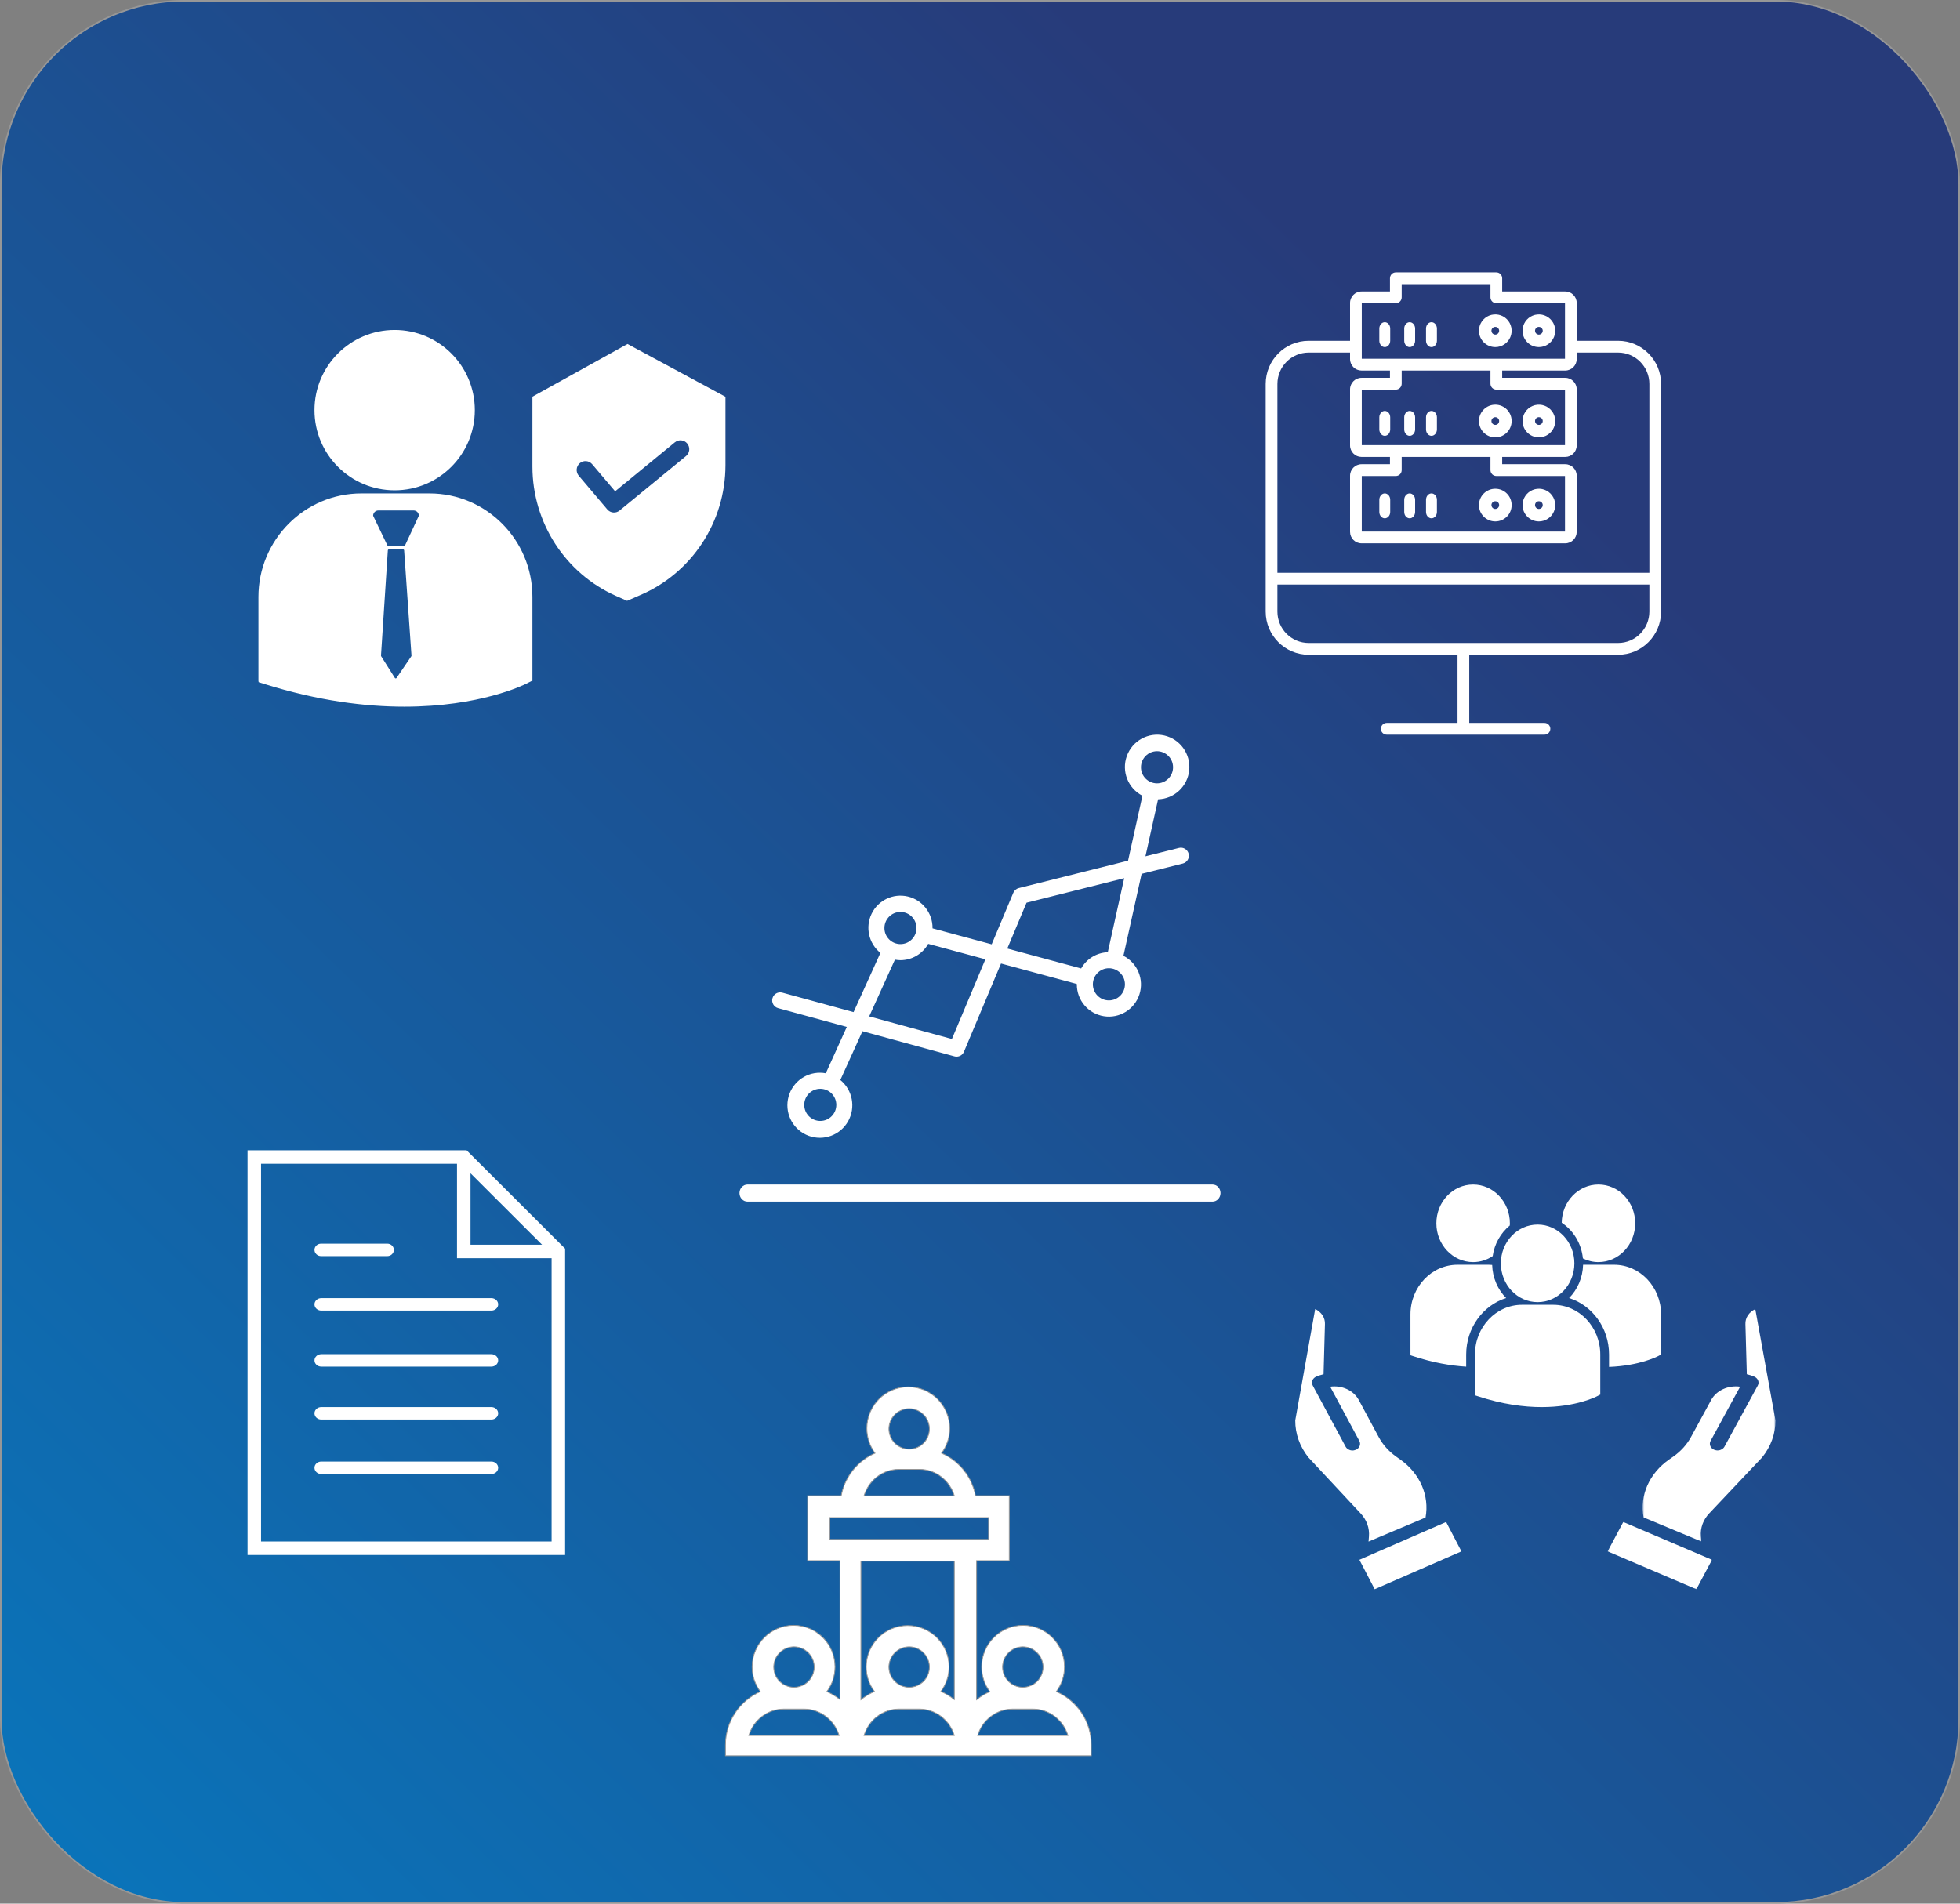 <?xml version="1.0" encoding="UTF-8"?>
<svg width="1259px" height="1223px" viewBox="0 0 1259 1223" version="1.1" xmlns="http://www.w3.org/2000/svg" xmlns:xlink="http://www.w3.org/1999/xlink">
    <rect x="0" y="0" width="1259" height="1223" fill="#808080" stroke="none"/>
    <!-- Generator: Sketch 51.2 (57519) - http://www.bohemiancoding.com/sketch -->
    <title>Group</title>
    <desc>Created with Sketch.</desc>
    <defs>
        <linearGradient x1="0%" y1="100%" x2="77.17%" y2="22.83%" id="linearGradient-1">
            <stop stop-color="#0976BC" offset="0%"></stop>
            <stop stop-color="#273B7A" offset="100%"></stop>
        </linearGradient>
        <polygon id="path-2" points="0.275 0.005 67.33 0.005 67.33 43.2 0.275 43.2"></polygon>
        <polygon id="path-4" points="0.303 0.039 85.619 0.039 85.619 149.319 0.303 149.319"></polygon>
    </defs>
    <g id="Page-1" stroke="none" stroke-width="1" fill="none" fill-rule="evenodd">
        <g id="Group">
            <rect id="Rectangle-2" stroke="#979797" fill="url(#linearGradient-1)" x="0.5" y="0.5" width="1258" height="1222" rx="118"></rect>
            <g id="Group-13" transform="translate(832, 841)">
                <g id="Group-5" transform="translate(200.382, 136.8)">
                    <g id="Fill-3-Clipped">
                        <mask id="mask-3" fill="white">
                            <use xlink:href="#path-2"></use>
                        </mask>
                        <g id="path-8"></g>
                        <polygon id="Fill-3" fill="#FFFFFF" fill-rule="nonzero" mask="url(#mask-3)" points="0.275 18.894 10.324 0.005 67.33 24.308 57.281 43.2"></polygon>
                    </g>
                </g>
                <g id="Group-8" transform="translate(222.855, 0)">
                    <g id="Fill-6-Clipped">
                        <mask id="mask-5" fill="white">
                            <use xlink:href="#path-4"></use>
                        </mask>
                        <g id="path-10"></g>
                        <path d="M66.316,9.839 C66.316,9.877 66.316,9.914 66.319,9.953 L67.212,41.89 C68.829,42.266 70.402,42.772 71.911,43.397 C74.373,44.424 75.418,46.998 74.246,49.152 L52.893,88.353 C52.146,89.761 50.59,90.715 48.819,90.843 C47.048,90.973 45.334,90.258 44.331,88.974 C43.331,87.69 43.197,86.036 43.979,84.641 L62.906,49.896 C55.226,48.828 47.659,52.304 44.307,58.438 L31.319,82.286 C28.663,87.144 24.79,91.419 19.992,94.792 L17.289,96.686 C4.538,105.582 -1.731,119.799 0.891,133.876 L37.973,149.319 L37.699,146.11 C37.228,140.718 39.172,135.377 43.119,131.214 L77.004,95.366 C82.662,88.406 85.675,80.07 85.618,71.533 L72.655,0.039 C68.544,1.954 66.074,5.774 66.316,9.839" id="Fill-6" fill="#FFFFFF" fill-rule="nonzero" mask="url(#mask-5)"></path>
                    </g>
                </g>
                <path d="M47.332,146.192 L47.063,149.4 L83.693,133.948 C86.281,119.86 80.088,105.629 67.492,96.727 L64.826,94.833 C60.083,91.457 56.26,87.178 53.637,82.316 L40.804,58.447 C37.494,52.309 30.019,48.83 22.435,49.898 L41.131,84.671 C41.904,86.067 41.77,87.723 40.78,89.007 C39.79,90.292 38.098,91.009 36.348,90.878 C34.598,90.75 33.063,89.796 32.326,88.385 L11.233,49.153 C10.074,47.001 11.108,44.422 13.538,43.397 C15.032,42.769 16.585,42.265 18.18,41.886 L19.061,9.926 C19.061,9.887 19.064,9.848 19.067,9.813 C19.306,5.742 16.865,1.917 12.803,0 L0.001,71.552 C-0.056,80.096 2.92,88.438 8.509,95.405 L41.978,131.282 C45.879,135.447 47.8,140.793 47.332,146.192" id="Fill-9" fill="#FFFFFF" fill-rule="nonzero"></path>
                <polygon id="Fill-11" fill="#FFFFFF" fill-rule="nonzero" points="41.2 161.108 96.922 136.8 106.745 155.692 51.023 180"></polygon>
            </g>
            <g id="analytics-(1)" transform="translate(475, 472)" fill="#FFFFFF" fill-rule="nonzero">
                <path d="M27.507,165.719 C24.761,164.967 21.93,166.591 21.183,169.345 C20.434,172.096 22.053,174.935 24.797,175.684 L68.944,187.745 L55.445,217.542 C54.278,217.315 53.091,217.194 51.902,217.179 C41.725,217.045 32.942,224.297 31.116,234.336 C29.288,244.374 34.956,254.269 44.524,257.746 C54.092,261.223 64.764,257.267 69.776,248.386 C74.788,239.505 72.675,228.291 64.777,221.859 L78.99,190.511 L138.076,206.669 C138.527,206.79 138.987,206.851 139.452,206.851 C141.524,206.851 143.395,205.607 144.2,203.691 L167.998,147.014 L216.702,160.166 L216.702,160.373 C216.652,170.55 223.999,179.247 234.018,180.868 C244.039,182.492 253.743,176.554 256.889,166.879 C260.032,157.203 255.682,146.671 246.634,142.061 L258.304,89.424 L284.899,82.757 C287.597,82.013 289.209,79.247 288.533,76.526 C287.856,73.803 285.136,72.121 282.405,72.738 L260.776,78.155 L268.896,41.524 C279.324,41.219 287.897,33.183 288.903,22.769 C289.908,12.357 283.031,2.82 272.854,0.513 C262.677,-1.792 252.38,3.854 248.824,13.688 C245.266,23.522 249.561,34.476 258.845,39.247 L249.601,80.959 L179.405,98.559 C177.831,98.95 176.533,100.065 175.904,101.565 L161.998,134.691 L124.002,124.431 C124.002,124.357 124.002,124.297 124.002,124.224 C124.072,114.574 117.469,106.159 108.097,103.961 C98.727,101.759 89.086,106.361 84.877,115.04 C80.667,123.72 83.013,134.164 90.527,140.198 L73.289,178.231 L27.507,165.719 Z M51.902,248.164 C46.214,248.164 41.602,243.539 41.602,237.836 C41.602,232.132 46.214,227.507 51.902,227.507 C57.59,227.507 62.202,232.132 62.202,237.836 C62.202,243.539 57.59,248.164 51.902,248.164 Z M257.902,20.94 C257.902,15.237 262.514,10.612 268.202,10.612 C273.89,10.612 278.502,15.237 278.502,20.94 C278.502,26.644 273.89,31.269 268.202,31.269 C262.514,31.269 257.902,26.644 257.902,20.94 Z M247.602,160.373 C247.602,166.077 242.99,170.701 237.302,170.701 C231.614,170.701 227.002,166.077 227.002,160.373 C227.002,154.669 231.614,150.045 237.302,150.045 C242.99,150.045 247.602,154.669 247.602,160.373 Z M184.401,107.952 L247.129,92.207 L236.585,139.774 C229.464,140.029 222.986,143.975 219.478,150.196 L172.032,137.389 L184.401,107.952 Z M103.402,113.895 C109.09,113.895 113.702,118.52 113.702,124.224 C113.702,129.928 109.09,134.552 103.402,134.552 C97.714,134.552 93.102,129.928 93.102,124.224 C93.102,118.52 97.714,113.895 103.402,113.895 Z M99.854,144.52 C101.023,144.744 102.21,144.865 103.402,144.881 C110.795,144.855 117.602,140.849 121.226,134.388 L157.962,144.303 L136.455,195.516 L83.317,180.984 L99.854,144.52 Z" id="Shape"></path>
                <path d="M303.85,289 L5.15,289 C2.306,289 0,291.463 0,294.5 C0,297.537 2.306,300 5.15,300 L303.85,300 C306.694,300 309,297.537 309,294.5 C309,291.463 306.694,289 303.85,289 Z" id="Shape"></path>
            </g>
            <g id="multiple-users-silhouette-(1)" transform="translate(906, 761)" fill="#FFFFFF" fill-rule="nonzero">
                <path d="M97.157,24.544 C104.601,29.47 109.821,37.806 110.771,47.483 C113.807,48.98 117.177,49.841 120.749,49.841 C133.791,49.841 144.362,38.684 144.362,24.922 C144.362,11.157 133.791,0 120.749,0 C107.832,0.004 97.353,10.962 97.157,24.544 Z M81.687,75.571 C94.729,75.571 105.3,64.412 105.3,50.649 C105.3,36.886 94.727,25.73 81.687,25.73 C68.648,25.73 58.071,36.888 58.071,50.651 C58.071,64.414 68.648,75.571 81.687,75.571 Z M91.703,77.269 L71.667,77.269 C54.997,77.269 41.434,91.585 41.434,109.18 L41.434,135.041 L41.497,135.446 L43.184,136.004 C59.094,141.25 72.915,143 84.291,143 C106.512,143 119.391,136.314 120.184,135.887 L121.762,135.046 L121.93,135.046 L121.93,109.18 C121.936,91.585 108.374,77.269 91.703,77.269 Z M130.769,51.542 L110.888,51.542 C110.673,59.937 107.277,67.497 101.906,72.935 C116.724,77.585 127.566,92.088 127.566,109.218 L127.566,117.188 C147.197,116.429 158.509,110.557 159.254,110.162 L160.831,109.318 L161,109.318 L161,83.449 C161,65.856 147.438,51.542 130.769,51.542 Z M40.255,49.845 C44.874,49.845 49.172,48.422 52.813,45.998 C53.97,38.031 58.017,31.069 63.797,26.328 C63.821,25.861 63.864,25.399 63.864,24.928 C63.864,11.163 53.291,0.006 40.255,0.006 C27.211,0.006 16.642,11.163 16.642,24.928 C16.642,38.687 27.211,49.845 40.255,49.845 Z M61.46,72.935 C56.116,67.525 52.732,60.005 52.485,51.661 C51.748,51.603 51.018,51.542 50.267,51.542 L30.233,51.542 C13.562,51.542 0,65.856 0,83.449 L0,109.314 L0.062,109.713 L1.75,110.275 C14.513,114.48 25.903,116.418 35.797,117.029 L35.797,109.218 C35.801,92.088 46.638,77.589 61.46,72.935 Z" id="Shape"></path>
            </g>
            <g id="file-(2)" transform="translate(159, 739)" fill="#FFFFFF" fill-rule="nonzero">
                <path d="M156.63,95 L47.37,95 C44.958,95 43,96.788 43,99 C43,101.212 44.958,103 47.37,103 L156.63,103 C159.042,103 161,101.212 161,99 C161,96.788 159.042,95 156.63,95 Z" id="Shape"></path>
                <path d="M47.25,68 L89.75,68 C92.096,68 94,66.212 94,64 C94,61.788 92.096,60 89.75,60 L47.25,60 C44.904,60 43,61.788 43,64 C43,66.212 44.904,68 47.25,68 Z" id="Shape"></path>
                <path d="M156.63,131 L47.37,131 C44.958,131 43,132.788 43,135 C43,137.212 44.958,139 47.37,139 L156.63,139 C159.042,139 161,137.212 161,135 C161,132.788 159.042,131 156.63,131 Z" id="Shape"></path>
                <path d="M156.63,165 L47.37,165 C44.958,165 43,166.788 43,169 C43,171.212 44.958,173 47.37,173 L156.63,173 C159.042,173 161,171.212 161,169 C161,166.788 159.042,165 156.63,165 Z" id="Shape"></path>
                <path d="M156.63,200 L47.37,200 C44.958,200 43,201.788 43,204 C43,206.212 44.958,208 47.37,208 L156.63,208 C159.042,208 161,206.212 161,204 C161,201.788 159.042,200 156.63,200 Z" id="Shape"></path>
                <path d="M140.691,0 L0,0 L0,260 L204,260 L204,63.206 L140.691,0 Z M143.234,14.794 L189.182,60.667 L143.234,60.667 L143.234,14.794 Z M8.681,251.333 L8.681,8.667 L134.553,8.667 L134.553,69.333 L195.319,69.333 L195.319,251.333 L8.681,251.333 Z" id="Shape"></path>
            </g>
            <g id="computer-(1)" transform="translate(813, 175)" fill="#FFFFFF" fill-rule="nonzero">
                <path d="M226.401,43.952 L199.801,43.952 L199.801,19.641 C199.796,15.563 196.507,12.258 192.449,12.253 L151.924,12.253 L151.924,3.784 C151.924,1.694 150.238,0 148.159,0 L83.606,0 C81.527,0 79.841,1.694 79.841,3.784 L79.841,12.253 L61.551,12.253 C57.493,12.258 54.204,15.563 54.199,19.641 L54.199,43.952 L27.599,43.952 C12.363,43.97 0.017,56.377 0,71.687 L0,217.919 C0.017,233.229 12.364,245.636 27.599,245.653 L123.234,245.653 L123.234,289.432 L77.768,289.432 C75.688,289.432 74.002,291.126 74.002,293.216 C74.002,295.306 75.688,297 77.768,297 L179.083,297 C181.162,297 182.848,295.306 182.848,293.216 C182.848,291.126 181.162,289.432 179.083,289.432 L130.766,289.432 L130.766,245.653 L226.401,245.653 C241.636,245.636 253.983,233.229 254,217.919 L254,71.687 C253.983,56.377 241.637,43.97 226.401,43.952 Z M61.731,19.821 L83.606,19.821 C85.686,19.821 87.372,18.127 87.372,16.037 L87.372,7.568 L144.393,7.568 L144.393,16.037 C144.393,18.127 146.079,19.821 148.159,19.821 L192.269,19.821 L192.269,55.497 L61.731,55.497 L61.731,19.821 Z M148.159,75.318 L192.269,75.318 L192.269,110.994 L61.731,110.994 L61.731,75.318 L83.606,75.318 C85.686,75.318 87.372,73.624 87.372,71.534 L87.372,63.065 L144.393,63.065 L144.393,71.534 C144.393,72.537 144.79,73.5 145.496,74.209 C146.202,74.919 147.16,75.318 148.159,75.318 Z M148.159,130.815 L192.269,130.815 L192.269,166.491 L61.731,166.491 L61.731,130.815 L83.606,130.815 C85.686,130.815 87.372,129.121 87.372,127.031 L87.372,118.562 L144.393,118.562 L144.393,127.031 C144.393,128.034 144.79,128.997 145.496,129.706 C146.202,130.416 147.16,130.815 148.159,130.815 Z M226.401,238.088 L27.599,238.088 C16.521,238.075 7.544,229.054 7.531,217.922 L7.531,200.556 L246.469,200.556 L246.469,217.919 C246.456,229.051 237.479,238.073 226.401,238.085 L226.401,238.088 Z M246.469,192.99 L7.531,192.99 L7.531,71.687 C7.544,60.555 16.521,51.534 27.599,51.521 L54.199,51.521 L54.199,55.679 C54.204,59.757 57.493,63.062 61.551,63.066 L79.841,63.066 L79.841,67.751 L61.551,67.751 C57.493,67.756 54.205,71.06 54.199,75.138 L54.199,111.174 C54.204,115.253 57.493,118.557 61.551,118.562 L79.841,118.562 L79.841,123.247 L61.551,123.247 C57.493,123.252 54.204,126.557 54.199,130.635 L54.199,166.671 C54.204,170.75 57.493,174.054 61.551,174.059 L192.449,174.059 C196.507,174.054 199.796,170.75 199.801,166.671 L199.801,130.635 C199.796,126.557 196.507,123.252 192.449,123.247 L151.924,123.247 L151.924,118.562 L192.449,118.562 C196.507,118.557 199.796,115.253 199.801,111.174 L199.801,75.138 C199.796,71.06 196.507,67.755 192.449,67.75 L151.924,67.75 L151.924,63.065 L192.449,63.065 C196.507,63.06 199.796,59.755 199.801,55.677 L199.801,51.52 L226.401,51.52 C237.48,51.533 246.457,60.555 246.469,71.687 L246.469,192.99 Z" id="Shape"></path>
                <path d="M137,149.501 C137,155.3 141.702,160 147.5,160 C153.299,160 158,155.299 158,149.5 C158,143.701 153.299,139 147.5,139 C141.703,139.006 137.006,143.704 137,149.501 Z M147.5,147.018 C148.504,147.018 149.409,147.623 149.794,148.55 C150.178,149.478 149.966,150.546 149.256,151.256 C148.546,151.966 147.479,152.178 146.551,151.794 C145.623,151.41 145.018,150.505 145.018,149.501 C145.019,148.13 146.13,147.02 147.5,147.018 Z" id="Shape"></path>
                <path d="M175.499,160 C179.746,160 183.575,157.442 185.2,153.519 C186.826,149.595 185.927,145.079 182.924,142.076 C179.921,139.073 175.405,138.174 171.481,139.8 C167.558,141.425 165,145.254 165,149.501 C165.007,155.297 169.703,159.993 175.499,160 Z M175.499,147.019 C176.503,147.018 177.408,147.623 177.793,148.55 C178.177,149.478 177.965,150.546 177.255,151.256 C176.545,151.966 175.478,152.178 174.55,151.794 C173.623,151.41 173.018,150.505 173.018,149.501 C173.019,148.131 174.129,147.021 175.499,147.019 Z" id="Shape"></path>
                <path d="M76.5,142 C74.567,142 73,143.835 73,146.098 L73,153.902 C73,156.165 74.567,158 76.5,158 C78.433,158 80,156.165 80,153.902 L80,146.098 C80,143.835 78.433,142 76.5,142 Z" id="Shape"></path>
                <path d="M92.5,142 C90.567,142 89,143.835 89,146.098 L89,153.902 C89,156.165 90.567,158 92.5,158 C94.433,158 96,156.165 96,153.902 L96,146.098 C96,143.835 94.433,142 92.5,142 Z" id="Shape"></path>
                <path d="M106.5,142 C104.567,142 103,143.835 103,146.098 L103,153.902 C103,156.165 104.567,158 106.5,158 C108.433,158 110,156.165 110,153.902 L110,146.098 C110,143.835 108.433,142 106.5,142 Z" id="Shape"></path>
                <path d="M147.499,48 C151.746,48 155.575,45.442 157.2,41.519 C158.826,37.595 157.927,33.079 154.924,30.076 C151.921,27.073 147.405,26.174 143.481,27.8 C139.558,29.425 137,33.254 137,37.501 C137.006,43.297 141.703,47.994 147.499,48 Z M147.499,35.019 C148.503,35.018 149.408,35.623 149.793,36.55 C150.177,37.478 149.965,38.546 149.255,39.256 C148.545,39.966 147.478,40.178 146.55,39.794 C145.623,39.41 145.018,38.505 145.018,37.501 C145.019,36.131 146.129,35.02 147.499,35.019 Z" id="Shape"></path>
                <path d="M175.499,48 C179.746,48 183.575,45.442 185.2,41.519 C186.826,37.595 185.927,33.079 182.924,30.076 C179.921,27.073 175.405,26.174 171.481,27.8 C167.558,29.425 165,33.254 165,37.501 C165.007,43.297 169.703,47.993 175.499,48 Z M175.499,35.019 C176.503,35.018 177.408,35.623 177.793,36.55 C178.177,37.478 177.965,38.546 177.255,39.256 C176.545,39.966 175.478,40.178 174.55,39.794 C173.623,39.41 173.018,38.505 173.018,37.501 C173.019,36.131 174.129,35.021 175.499,35.019 Z" id="Shape"></path>
                <path d="M76.5,32 C74.567,32 73,33.835 73,36.098 L73,43.902 C73,46.165 74.567,48 76.5,48 C78.433,48 80,46.165 80,43.902 L80,36.098 C80,33.835 78.433,32 76.5,32 Z" id="Shape"></path>
                <path d="M92.5,48 C94.433,48 96,46.165 96,43.902 L96,36.098 C96,33.835 94.433,32 92.5,32 C90.567,32 89,33.835 89,36.098 L89,43.902 C89,46.165 90.567,48 92.5,48 Z" id="Shape"></path>
                <path d="M106.5,48 C108.433,48 110,46.165 110,43.902 L110,36.098 C110,33.835 108.433,32 106.5,32 C104.567,32 103,33.835 103,36.098 L103,43.902 C103,46.165 104.567,48 106.5,48 Z" id="Shape"></path>
                <path d="M137,95.501 C137,101.3 141.702,106 147.5,106 C153.299,106 158,101.299 158,95.5 C158,89.701 153.299,85 147.5,85 C141.703,85.006 137.006,89.704 137,95.501 Z M147.5,93.018 C148.504,93.018 149.409,93.623 149.794,94.55 C150.178,95.478 149.966,96.546 149.256,97.256 C148.546,97.966 147.479,98.178 146.551,97.794 C145.623,97.41 145.018,96.505 145.018,95.501 C145.019,94.13 146.13,93.02 147.5,93.018 Z" id="Shape"></path>
                <path d="M175.499,106 C179.746,106 183.575,103.442 185.2,99.519 C186.826,95.595 185.927,91.079 182.924,88.076 C179.921,85.073 175.405,84.174 171.481,85.8 C167.558,87.425 165,91.254 165,95.501 C165.007,101.297 169.703,105.993 175.499,106 Z M175.499,93.019 C176.503,93.018 177.408,93.623 177.793,94.55 C178.177,95.478 177.965,96.546 177.255,97.256 C176.545,97.966 175.478,98.178 174.55,97.794 C173.623,97.41 173.018,96.505 173.018,95.501 C173.019,94.131 174.129,93.021 175.499,93.019 Z" id="Shape"></path>
                <path d="M76.5,89 C74.567,89 73,90.835 73,93.098 L73,100.902 C73,103.165 74.567,105 76.5,105 C78.433,105 80,103.165 80,100.902 L80,93.098 C80,90.835 78.433,89 76.5,89 Z" id="Shape"></path>
                <path d="M92.5,89 C90.567,89 89,90.835 89,93.098 L89,100.902 C89,103.165 90.567,105 92.5,105 C94.433,105 96,103.165 96,100.902 L96,93.098 C96,90.835 94.433,89 92.5,89 Z" id="Shape"></path>
                <path d="M106.5,89 C104.567,89 103,90.835 103,93.098 L103,100.902 C103,103.165 104.567,105 106.5,105 C108.433,105 110,103.165 110,100.902 L110,93.098 C110,90.835 108.433,89 106.5,89 Z" id="Shape"></path>
            </g>
            <circle id="Oval" fill="#FFFFFF" fill-rule="nonzero" cx="253.5" cy="263.5" r="51.5"></circle>
            <g id="user-(1)" transform="translate(342, 221)" fill="#FFFFFF" fill-rule="nonzero">
                <path d="M0,33.875 L0,78.79 C0.04,114.844 21.154,147.46 53.803,161.903 L60.825,165 L69.039,161.411 L69.079,161.394 C102.344,147.269 123.991,114.334 124,77.833 L124,33.921 L61.087,0 L0,33.875 Z M99.48,63.979 C100.427,65.152 100.874,66.657 100.72,68.162 C100.567,69.667 99.827,71.049 98.662,72.004 L55.977,107.001 C53.593,108.957 50.096,108.637 48.1,106.281 L29.773,84.651 C27.743,82.255 28.024,78.654 30.401,76.608 C32.779,74.562 36.352,74.846 38.382,77.242 L53.12,94.636 L91.517,63.154 C93.942,61.167 97.506,61.536 99.478,63.979 L99.48,63.979 Z" id="Shape"></path>
            </g>
            <path d="M275.901,317 L232.096,317 C195.655,317 166,346.832 166,383.501 L166,437.412 L166.135,438.254 L169.829,439.416 C204.609,450.346 234.83,454 259.705,454 C308.282,454 336.443,440.058 338.189,439.174 L341.637,437.412 L342,437.412 L342,383.501 C342.003,346.832 312.354,317 275.901,317 Z M264.203,421.621 L254.751,435.539 C254.622,435.729 254.418,435.841 254.193,435.841 C254.187,435.841 254.181,435.841 254.175,435.841 C253.954,435.841 253.741,435.723 253.618,435.527 L244.837,421.6 C244.762,421.483 244.726,421.341 244.732,421.19 L249.126,353.6 C249.15,353.24 249.44,352.969 249.8,352.969 L258.913,352.969 C259.27,352.969 259.564,353.24 259.594,353.6 L264.314,421.184 C264.332,421.344 264.287,421.492 264.203,421.621 Z M259.927,350.923 L249.093,350.923 L239.673,331.337 C239.673,329.457 241.185,327.943 243.053,327.943 L265.673,327.943 C267.535,327.943 269.046,329.457 269.046,331.337 L259.927,350.923 Z" id="Shape" fill="#FFFFFF" fill-rule="nonzero"></path>
            <path d="M678.545,1086.77 C681.833,1082.328 683.781,1076.833 683.781,1070.888 C683.781,1056.164 671.839,1044.186 657.161,1044.186 C642.482,1044.186 630.541,1056.164 630.541,1070.888 C630.541,1076.846 632.498,1082.355 635.799,1086.802 C632.725,1088.15 629.867,1089.9 627.29,1091.989 L627.29,1002.632 L648.298,1002.632 L648.298,960.934 L626.617,960.934 C624.306,948.635 615.974,938.448 604.814,933.585 C608.102,929.143 610.05,923.647 610.05,917.703 C610.051,902.979 598.11,891 583.431,891 C568.753,891 556.811,902.979 556.811,917.702 C556.811,923.661 558.768,929.169 562.069,933.616 C550.946,938.491 542.643,948.661 540.337,960.933 L518.748,960.933 L518.748,1002.632 L539.534,1002.632 L539.534,1091.85 C536.983,1089.807 534.163,1088.091 531.131,1086.77 C534.419,1082.328 536.367,1076.833 536.367,1070.888 C536.367,1056.164 524.425,1044.186 509.747,1044.186 C495.069,1044.186 483.127,1056.164 483.127,1070.888 C483.127,1076.846 485.084,1082.355 488.385,1086.802 C475.224,1092.57 466,1105.747 466,1121.05 L466,1128 L701,1128 L701,1121.051 C701,1105.72 691.744,1092.522 678.545,1086.77 Z M510,1058 C517.168,1058 523,1063.832 523,1071 C523,1078.168 517.168,1084 510,1084 C502.832,1084 497,1078.168 497,1071 C497,1063.832 502.831,1058 510,1058 Z M481,1115 C483.971,1105.163 492.901,1098 503.426,1098 L516.574,1098 C527.099,1098 536.029,1105.163 539,1115 L481,1115 Z M584,905 C591.168,905 597,910.832 597,918 C597,925.168 591.168,931 584,931 C576.832,931 571,925.168 571,918 C571,910.832 576.831,905 584,905 Z M577.427,944 L590.573,944 C601.103,944 610.035,951.164 613,961 L555,961 C557.965,951.164 566.897,944 577.427,944 Z M533,989 L533,975 L635,975 L635,989 L533,989 Z M555,1115 C557.971,1105.163 566.901,1098 577.426,1098 L590.574,1098 C601.099,1098 610.029,1105.163 613,1115 L555,1115 Z M571,1071 C571,1063.832 576.832,1058 584,1058 C591.168,1058 597,1063.832 597,1071 C597,1078.168 591.168,1084 584,1084 C576.832,1084 571,1078.169 571,1071 Z M613,1091.898 C610.395,1089.791 607.501,1088.028 604.387,1086.677 C607.673,1082.259 609.62,1076.794 609.62,1070.882 C609.62,1056.239 597.687,1044.326 583.019,1044.326 C568.351,1044.326 556.418,1056.239 556.418,1070.882 C556.418,1076.807 558.374,1082.286 561.673,1086.709 C558.534,1088.078 555.618,1089.863 553,1092 L553,1003 L613,1003 L613,1091.898 Z M657,1058 C664.168,1058 670,1063.832 670,1071 C670,1078.168 664.169,1084 657,1084 C649.831,1084 644,1078.168 644,1071 C644,1063.832 649.831,1058 657,1058 Z M628,1115 C630.971,1105.163 639.901,1098 650.426,1098 L663.574,1098 C674.099,1098 683.029,1105.163 686,1115 L628,1115 Z" id="Shape" stroke="#979797" stroke-width="0.5" fill="#FFFFFF" fill-rule="nonzero"></path>
            <g id="speech-(1)" transform="translate(425, 891)"></g>
        </g>
    </g>
</svg>